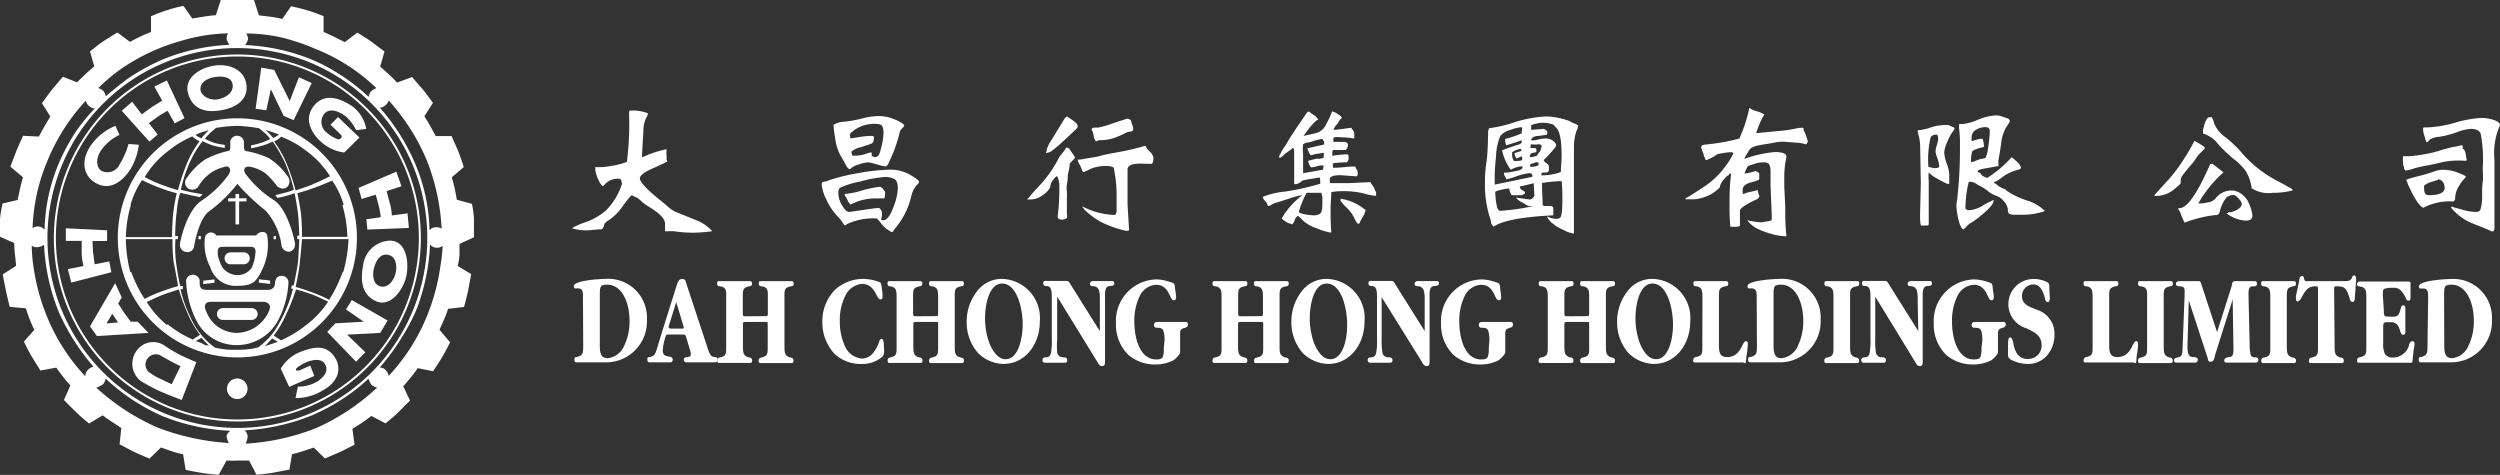 <svg xmlns="http://www.w3.org/2000/svg" viewBox="0 0 198.64 37.73"><rect x="0" y="0" width="198.64" height="37.73" fill="#333333" stroke="none"/><defs><style>.cls-1{fill:#fff;}</style></defs><title>aurigaAsset 1</title><g id="Layer_2" data-name="Layer 2"><g id="Layer_1_copy" data-name="Layer 1 copy"><path class="cls-1" d="M36.51,20.26c0-.19,0-.37,0-.51l0-.37,1.15-.53s0-.75,0-1.34-.16-1.31-.16-1.31l-1.2-.33s-.08-.48-.17-.89-.23-.89-.23-.89l.95-.82s-.23-.75-.44-1.25-.53-1.21-.53-1.21l-1.26,0-.43-.79c-.17-.31-.47-.78-.47-.78l.68-1.07-.34-.46c-.16-.22-.35-.47-.45-.59l-.87-1-1.19.44s-.33-.36-.65-.65l-.69-.62.34-1.2-.42-.31L29.5,3.3c-.31-.22-1.11-.71-1.11-.71l-1,.76-.82-.42c-.31-.15-.86-.39-.86-.39V1.28l-.39-.15C25,1,24.71.91,24.42.82,23.86.65,23.13.5,23.13.5l-.7,1s-.56-.12-.93-.17l-.93-.11L20.18,0s-.84,0-1.32,0-1.32,0-1.32,0l-.39,1.21a9,9,0,0,0-.95.11l-.92.15-.7-1a9.56,9.56,0,0,0-1.27.33A12.55,12.55,0,0,0,12,1.29l0,1.25s-.44.17-.86.37-.81.42-.81.42l-1-.75s-.71.43-1.12.7-1.06.81-1.06.81l.34,1.18s-.42.36-.7.62l-.67.65L5,6.1l-.38.44-.48.57c-.26.33-.81,1.09-.81,1.09L4,9.26s-.28.45-.47.78-.44.81-.44.81l-1.26-.06s-.37.81-.53,1.21L.82,13.24l1,.84s-.14.51-.22.87l-.2.94-1.2.28S0,17.11,0,17.47s0,1.34,0,1.34l1.13.5s0,.4.06.92.09.89.09.89L.22,21.8s.12.68.25,1.29.3,1.29.3,1.29l1.29.12a8.75,8.75,0,0,0,.3.87,9.14,9.14,0,0,0,.37.84l-.83.93s.37.78.61,1.17l.7,1.13,1.26-.23s.3.42.54.73.58.69.58.69l-.51,1.15s.54.56,1,1,1,.87,1,.87L8.16,33s.34.26.72.51l.76.5L9.5,35.3s.78.42,1.17.61,1.21.53,1.21.53l.91-.89.84.3a8.36,8.36,0,0,0,.92.25l.2,1.23s.67.15,1.31.25,1.32.14,1.32.14L18,36.59a7.33,7.33,0,0,0,.9,0l.89,0,.59,1.13s.87-.08,1.32-.16l1.3-.25.2-1.22s.3-.06.89-.25.84-.28.84-.28l.89.87L27,35.92c.42-.19,1.17-.59,1.17-.59L28,34.07s.47-.28.78-.49.73-.53.73-.53l1.12.59s.74-.59,1-.86.95-.95.95-.95l-.54-1.13.61-.72c.28-.34.54-.73.54-.73l1.22.25s.45-.67.72-1.12.63-1.18.63-1.18l-.84-1,.37-.83a8,8,0,0,0,.31-.83l1.27-.15s.22-.78.32-1.29.25-1.32.25-1.32l-1.07-.65S36.47,20.74,36.51,20.26ZM30.62,8.37c.26-.22.26-.39.26-.39a14.8,14.8,0,0,1,1.18,1.46,16.38,16.38,0,0,1,1.86,3.32,17.09,17.09,0,0,1,1.17,5.41.75.75,0,0,0-.48-.11.65.65,0,0,0-.48.23,14.32,14.32,0,0,0-1.06-5.09,16.17,16.17,0,0,0-1.81-3.28,13.91,13.91,0,0,0-1.09-1.37S30.36,8.59,30.62,8.37ZM19.57,2.66A13,13,0,0,1,22.46,3,17.11,17.11,0,0,1,25,3.86,15,15,0,0,1,29.91,7a1.25,1.25,0,0,0-.42.25.93.93,0,0,0-.2.45A14.84,14.84,0,0,0,26.81,5.8a13.89,13.89,0,0,0-2-1.05,15.87,15.87,0,0,0-5.33-1.17,1.35,1.35,0,0,0,.23-.48A1.07,1.07,0,0,0,19.57,2.66ZM10,5.22a15.8,15.8,0,0,1,2.65-1.38,17.31,17.31,0,0,1,1.9-.64,13.8,13.8,0,0,1,3.57-.55.81.81,0,0,0-.11.43,1,1,0,0,0,.23.48,15.86,15.86,0,0,0-5.33,1.17,17.92,17.92,0,0,0-2.46,1.32c-.6.37-2.05,1.6-2.05,1.6a.94.94,0,0,0-.2-.44A1.28,1.28,0,0,0,7.82,7,12.92,12.92,0,0,1,10,5.22ZM3.79,12.73A15.74,15.74,0,0,1,6.82,8a.7.7,0,0,0,.28.44c.26.22.44.17.44.17A14.28,14.28,0,0,0,6,10.5a15.53,15.53,0,0,0-1.41,2.68,14.39,14.39,0,0,0-1.05,5.09A.65.65,0,0,0,3.09,18a.76.76,0,0,0-.5.12A14.85,14.85,0,0,1,3.79,12.73ZM7,29.37a.85.85,0,0,0-.23.52,15.45,15.45,0,0,1-3-4.65,16.34,16.34,0,0,1-1.06-3.72,13.53,13.53,0,0,1-.19-2,.68.68,0,0,0,.47.12,1.13,1.13,0,0,0,.51-.19,16.08,16.08,0,0,0,1.18,5.36,17,17,0,0,0,2.75,4.32A1,1,0,0,0,7,29.37Zm11,5.24a1.33,1.33,0,0,0,.19.59A19.1,19.1,0,0,1,12.59,34a17.58,17.58,0,0,1-4.94-3.2,1.93,1.93,0,0,0,.54-.27.89.89,0,0,0,.2-.45,16.11,16.11,0,0,0,4.56,3,16.47,16.47,0,0,0,5.35,1.15A.84.84,0,0,0,18,34.62ZM3.77,18.9A15.09,15.09,0,1,1,18.87,34,15.1,15.1,0,0,1,3.77,18.9ZM25.15,34a18,18,0,0,1-5.64,1.25,1.45,1.45,0,0,0,.17-.59.86.86,0,0,0-.23-.47A16.48,16.48,0,0,0,24.79,33a15.69,15.69,0,0,0,4.49-2.91,1.37,1.37,0,0,0,.26.51,1,1,0,0,0,.43.19A17.52,17.52,0,0,1,25.15,34ZM35,21.09a16.33,16.33,0,0,1-1.12,4.13,15.5,15.5,0,0,1-3,4.65.86.86,0,0,0-.22-.45.66.66,0,0,0-.49-.22A17,17,0,0,0,32,26.69a15.51,15.51,0,0,0,1-1.88c.14-.32.27-.65.37-1a16.34,16.34,0,0,0,.8-4.38.72.72,0,0,0,1,.1A12.09,12.09,0,0,1,35,21.09Z"/><path class="cls-1" d="M33.44,18.9A14.58,14.58,0,1,0,31.6,26,14.58,14.58,0,0,0,33.44,18.9ZM18.87,33.33A14.42,14.42,0,1,1,33.28,18.9,14.42,14.42,0,0,1,18.87,33.33Z"/><path class="cls-1" d="M31,19.12a2.22,2.22,0,0,0-2.15,2c-.2,1-.19,2.24,1,2.8s2.22-.94,2.44-2S32.3,19.14,31,19.12Zm.44,2.53c-.09.52-.55,1.29-1.23,1.1s-.58-1.13-.5-1.43.35-1.18,1.07-1.08S31.54,21.13,31.45,21.65Z"/><polygon class="cls-1" points="27.49 24.59 28.9 25.56 26.64 25.69 26 26.37 28.29 28.74 29.03 27.99 27.58 26.59 30.21 26.45 30.8 25.47 27.95 23.84 27.49 24.59"/><path class="cls-1" d="M24,27.91a3.16,3.16,0,0,0-1.69,1.38l.67,1.45,2-.87-.33-.82-.88.39c-.09,0-.2,0-.24,0a.21.21,0,0,1,.11-.25,3.7,3.7,0,0,1,.8-.45c.39-.14,1.1-.3,1.38.19s.05.9-.55,1.35a3,3,0,0,1-1.6.44l-.19.91A4.05,4.05,0,0,0,25.68,31c1.26-.69,1.49-1.81.89-2.66S25.18,27.47,24,27.91Z"/><circle class="cls-1" cx="18.85" cy="30.89" r="0.82"/><path class="cls-1" d="M13.06,27.45a1.6,1.6,0,0,0-2.14.33,1.75,1.75,0,0,0,.23,2.47,13.8,13.8,0,0,0,1.29.71c.66.33,2,.82,2,.82l1.16-3s-.66-.28-1.21-.54A11.17,11.17,0,0,1,13.06,27.45Zm.58,3.08L12.53,30a4.65,4.65,0,0,1-.58-.35.79.79,0,0,1-.25-1.13.81.81,0,0,1,1.15-.22l.49.28c.36.2,1,.52,1,.52Z"/><path class="cls-1" d="M10.94,25.56l-.55,0s-.39-.5-.55-.75-.45-.69-.45-.69l.28-.49-.52-1.13-2,3.43.55.77,4.1-.25Zm-2.48.14.46-.77.46.69Z"/><path class="cls-1" d="M8.68,20.77,7.52,21s-.06-.45-.11-.85-.06-1-.06-1l1.16,0v-.85l-3.28-.16,0,1,1.26,0s0,.6,0,1,.14,1,.14,1l-1.24.24.27,1.07,3.19-.82Z"/><path class="cls-1" d="M7.68,14.58c1.1.58,2.06-.19,2.65-1.08a4.87,4.87,0,0,0,.7-2l-.82-.06a6.15,6.15,0,0,1-.69,1.59,1.06,1.06,0,0,1-1.44.55c-.36-.17-.58-.91,0-1.7a3.65,3.65,0,0,1,1.41-1.16L9.17,10a4.46,4.46,0,0,0-2,1.62C6.42,12.78,6.58,14,7.68,14.58Z"/><path class="cls-1" d="M12.53,10.69l-.7-.9s.39-.3.74-.54.75-.45.75-.45l.56,1,.78-.41-1.4-3-1,.49L12.89,8s-.53.31-.8.49-.82.6-.82.6l-.77-1-.83.71,2.2,2.45Z"/><path class="cls-1" d="M17.43,8.78c1.38-.19,2.31-.89,2.15-2.07S18.18,5,16.93,5.23s-2.28,1.07-2,2.14S16,9,17.43,8.78ZM17,6.13c.71-.13,1.44,0,1.49.63s-.55,1-1.16,1.13S16,7.65,15.93,7.15,16.33,6.26,17,6.13Z"/><polygon class="cls-1" points="21.52 7.09 22.54 9.21 23.33 9.55 24.77 6.6 23.75 6.14 23.02 8.03 21.79 5.56 20.76 5.37 20.31 8.64 21.16 8.77 21.52 7.09"/><path class="cls-1" d="M18.87,9.4a9.5,9.5,0,1,0,9.49,9.5A9.49,9.49,0,0,0,18.87,9.4Zm2.45,1,.39.12.3.11.16.06-.09.06-.13.09-.13.07-.11.06-.08-.1-.2-.22-.19-.19-.12-.12Zm-5.62.23.3-.11.39-.12.2-.06-.12.12-.19.2-.2.22L16,11l-.11-.06-.13-.07-.13-.08-.09-.06ZM13.36,12a7.94,7.94,0,0,1,1.92-1.16,3.2,3.2,0,0,0,.27.22l.3.17a8.36,8.36,0,0,0-1,1.76,17.69,17.69,0,0,0-.71,2.12s-.55-.15-1.32-.44a9.59,9.59,0,0,1-1.32-.6A7.24,7.24,0,0,1,13.36,12Zm-3,4.31a6.84,6.84,0,0,1,.93-2,13.56,13.56,0,0,0,1.37.6,10.62,10.62,0,0,0,1.38.44s-.21.93-.28,1.62-.1,1.87-.1,1.87H10A9.76,9.76,0,0,1,10.41,16.26Zm0,5.33A10.84,10.84,0,0,1,10,19H13.7s0,1.4.13,2,.32,1.73.32,1.73-.47.12-1.29.42a10.84,10.84,0,0,0-1.37.6A10.46,10.46,0,0,1,10.42,21.59Zm2.9,4.18A7.45,7.45,0,0,1,11.66,24s.79-.39,1.29-.58S14.21,23,14.21,23A16.42,16.42,0,0,0,15,25.11a7.85,7.85,0,0,0,.89,1.49l-.24.16c-.11.06-.33.22-.33.22A8.67,8.67,0,0,1,13.33,25.77Zm3.06,1.61L16,27.26l-.3-.11-.15-.05.09-.05.14-.08.13-.07.1-.06.07.08.2.22.2.2.12.11Zm4.2.17a6.21,6.21,0,0,1-1.74.19,6.11,6.11,0,0,1-1.7-.17,5.76,5.76,0,0,1-1.92-2.36,10,10,0,0,1-.82-2.28l.19,0,0-.25-.21,0s-.19-.81-.33-1.88A9.89,9.89,0,0,1,13.94,19h.2v-.25l-.22,0a15.61,15.61,0,0,1,.13-2,6.46,6.46,0,0,1,.27-1.43l.74.17.82.17.22-.22-.93-.17-.8-.19a10.93,10.93,0,0,1,.72-2.2,8.31,8.31,0,0,1,1-1.66,6.89,6.89,0,0,0,.83.34,6.62,6.62,0,0,0,.94.19v-.24a5,5,0,0,1-.83-.16,5.16,5.16,0,0,1-.75-.32,4.52,4.52,0,0,1,.39-.44c.17-.16.5-.43.5-.43A12.52,12.52,0,0,1,18.85,10a12.56,12.56,0,0,1,1.73.19s.34.27.53.44a3.24,3.24,0,0,1,.36.41,4.18,4.18,0,0,1-.7.3,6.6,6.6,0,0,1-.82.21v.23a8.19,8.19,0,0,0,.87-.2,5.7,5.7,0,0,0,.85-.33,10.88,10.88,0,0,1,1.07,1.9,14.29,14.29,0,0,1,.61,1.93,4,4,0,0,1-.66.22c-.5.14-.82.2-.82.2l.17.22a6.49,6.49,0,0,0,.72-.16,5,5,0,0,0,.65-.21s.22,1.11.28,1.74.09,1.63.09,1.63l-.16,0V19h.16s-.06,1.43-.11,1.88-.33,1.79-.33,1.79l-.14,0-.08.27.16,0a10.74,10.74,0,0,1-1.15,2.83A5.51,5.51,0,0,1,20.6,27.54Zm1.4-.39-.3.11-.39.12-.2.06.12-.11.2-.2.2-.22.07-.08.1.06.13.07.13.08.09.05Zm2.4-1.38a8.67,8.67,0,0,1-2,1.21s-.22-.16-.33-.22l-.24-.16a7.88,7.88,0,0,0,.9-1.49A16.05,16.05,0,0,0,23.52,23s.75.2,1.26.39,1.29.58,1.29.58A7.42,7.42,0,0,1,24.4,25.77Zm2.89-4.18a10.46,10.46,0,0,1-1.06,2.17,11.19,11.19,0,0,0-1.37-.6c-.82-.3-1.29-.42-1.29-.42s.24-1.13.31-1.73S24,19,24,19h3.69A11,11,0,0,1,27.28,21.59Zm0-5.33a9.76,9.76,0,0,1,.39,2.5H24s0-1.18-.09-1.87-.28-1.6-.28-1.6.64-.17,1.38-.44,1.38-.56,1.38-.56A6.39,6.39,0,0,1,27.3,16.26Zm-2.4-1.65c-.48.18-1.32.46-1.32.46a18.37,18.37,0,0,0-.71-2.12,8.35,8.35,0,0,0-1-1.76l.3-.17a3,3,0,0,0,.26-.22A7.94,7.94,0,0,1,24.35,12,7.27,7.27,0,0,1,26.22,14S25.4,14.43,24.9,14.61Z"/><path class="cls-1" d="M22.92,22.46a.52.52,0,0,0-.56-.54c-.5,0-.51.53-.51.58a.52.52,0,0,1-.51.53H16.41c-.46,0-.57-.21-.54-.65a.54.54,0,0,0-.55-.55.52.52,0,0,0-.53.56,7.71,7.71,0,0,0,.86,3.17,3.57,3.57,0,0,0,3.22,1.86A3.72,3.72,0,0,0,22,25.63,7.2,7.2,0,0,0,22.92,22.46ZM21.4,24.64a2.85,2.85,0,0,1-2.54,1.81,2.61,2.61,0,0,1-2.45-1.65c-.2-.41-.23-.82.39-.82h4.13C21.35,24,21.55,24.28,21.4,24.64Z"/><path class="cls-1" d="M20,24.48H17.71a.47.47,0,0,0,0,.94H20a.47.47,0,1,0,0-.94Z"/><rect class="cls-1" x="15.77" y="18.76" width="0.19" height="0.25"/><polygon class="cls-1" points="21.46 22.29 20.57 22.19 20.57 22.46 21.46 22.56 21.46 22.29"/><polygon class="cls-1" points="18.71 15.41 18.71 15.75 18.13 15.76 18.13 16 18.71 16 18.71 17.83 19 17.83 19 16.01 19.58 16 19.58 15.75 19 15.76 19 15.41 18.71 15.41"/><polygon class="cls-1" points="16.15 22.57 17.04 22.47 17.04 22.2 16.15 22.3 16.15 22.57"/><path class="cls-1" d="M18.85,22.71c1.23,0,1.53-.32,2-1.32a4.56,4.56,0,0,0,.38-2.68c-.09-.43-.72-.31-.87,0H17.19a.49.49,0,0,0-.91.2,4,4,0,0,0,.43,2.32A2.09,2.09,0,0,0,18.85,22.71Zm-1.16-3.1h2.24c.38,0,.4.3.36.56a3.55,3.55,0,0,1-.3,1.12,1.37,1.37,0,0,1-1.13.57,1.56,1.56,0,0,1-1.18-.6,3.25,3.25,0,0,1-.37-1C17.28,19.9,17.26,19.61,17.69,19.61Z"/><path class="cls-1" d="M18.32,21h1.05a.47.47,0,0,0,0-.95H18.32a.47.47,0,0,0,0,.95Z"/><rect class="cls-1" x="21.74" y="18.76" width="0.19" height="0.25"/><path class="cls-1" d="M15.42,19.58c.06-.38.43-2.26,1.21-2.8a11.46,11.46,0,0,0,2.23-2.17,17.66,17.66,0,0,0,2.26,2.14,5.25,5.25,0,0,1,1.26,2.83A.62.62,0,0,0,23,20a.57.57,0,0,0,.44-.61c0-.24-.57-2.74-1.65-3.47a8.39,8.39,0,0,1-2.2-2c-.13-.15-.25-.34-.15-.53s.36-.16.52-.12a3,3,0,0,1,1.18.54,6.6,6.6,0,0,1,.89,1c.28.19.57.28.83,0a.63.63,0,0,0,0-.79,5.24,5.24,0,0,0-1.49-1.45A6.88,6.88,0,0,0,19.51,12c-.13-.1-.13-.17-.13-.77a.55.55,0,0,0-1.08,0c0,.6,0,.67-.09.75a7.07,7.07,0,0,0-1.91.69,5.49,5.49,0,0,0-1.43,1.43.58.58,0,0,0,.06.86.6.6,0,0,0,.79-.08,3.7,3.7,0,0,1,.84-1,3,3,0,0,1,1.14-.58c.26-.09.43-.12.54.07s0,.38-.11.56A8.34,8.34,0,0,1,15.93,16c-1.09.82-1.58,3-1.63,3.37a.58.58,0,0,0,.47.65A.53.53,0,0,0,15.42,19.58Z"/><path class="cls-1" d="M25.35,11.12a3.45,3.45,0,0,0,2,1l.29-.28.92-.91L26.86,9.3l-.6.61.83.8a.18.18,0,0,1,0,.27.27.27,0,0,1-.28.08,3.19,3.19,0,0,1-.88-.55,1.05,1.05,0,0,1-.17-1.46c.5-.58,1.32-.1,1.74.22a3.58,3.58,0,0,1,.8,1.08l.8-.11A2.87,2.87,0,0,0,28,8.45c-1-.67-2.18-1.05-3-.11S24.58,10.34,25.35,11.12Z"/><path class="cls-1" d="M28.73,15.81l1.12-.34s.09.28.24.88a5.54,5.54,0,0,1,.16.91l-1.14.16.08.82,3.3-.13-.11-1.16-1.25.17s0-.44-.16-1-.25-.94-.25-.94l1.18-.38-.41-1.16-3,1.29Z"/><path class="cls-1" d="M51.47,9c0,.06,0,.19-.13.37a2.46,2.46,0,0,0-.22,1.06L51,12.48a1.75,1.75,0,0,0,.48-.18,8.28,8.28,0,0,1,1.48-.44V12a1.32,1.32,0,0,0,0,.34,2.15,2.15,0,0,1,0,.36.18.18,0,0,1,.06.13c-.14.09-.53.27-1.18.56s-1,.55-1,.79.51.84,1.52,1.65c.38.3.64.53.79.66a2.23,2.23,0,0,0,.62.38l1.51.61a3.29,3.29,0,0,1,1.31.89,11.19,11.19,0,0,1-1.55.12,10.6,10.6,0,0,1-1.52-.12s-.05,0-.14,0a.07.07,0,0,1-.05,0h-.16a1.41,1.41,0,0,1-.33,0s0-.1,0-.16l0-.44c0-.4-.47-.87-1.4-1.41,0,0,0,0-.07-.06a2,2,0,0,1-.42-.32,1.7,1.7,0,0,0-.43-.32.34.34,0,0,1-.17-.07.32.32,0,0,0-.15-.07c-.06,0-.3.28-.7.83a4.12,4.12,0,0,1-1.05,1.09c-.3.18-.45.33-.45.45a.65.65,0,0,1-.18.33c-.46,0-.85.08-1.18.08a3.58,3.58,0,0,1-1.2-.17,6.34,6.34,0,0,1,1.15-.5,5,5,0,0,0,1.57-.92,5.42,5.42,0,0,0,1.27-2.12,1.64,1.64,0,0,1-.06-.22.2.2,0,0,0-.21-.17,1.4,1.4,0,0,0-1.22.59c-.12,0-.25-.18-.41-.54a2.39,2.39,0,0,1-.23-.79.82.82,0,0,1,0-.18l.48,0a7.4,7.4,0,0,0,.87-.11,5.43,5.43,0,0,0,1.16-.31,24,24,0,0,0,.18-3.69.06.06,0,0,1,0-.05.91.91,0,0,1,0-.17.31.31,0,0,0,0-.15A3.13,3.13,0,0,1,51.47,9Z"/><path class="cls-1" d="M65.59,14.42a.57.57,0,0,0,.23-.08,14.6,14.6,0,0,1,2.36-.58,15.23,15.23,0,0,1,2.57-.28,3.07,3.07,0,0,1,1.56.41c.47.27.71.45.71.55s-.07.16-.21.3a2.08,2.08,0,0,0-.41.88A6.1,6.1,0,0,1,71,18.29c0,.1-.06.14-.18.14l-.09-.05-.09-.07a1.73,1.73,0,0,1-.58-.5,5.82,5.82,0,0,0-.38-.45,4.87,4.87,0,0,0-2.35.43c-.11.09-.19.12-.25.1a4.09,4.09,0,0,0-.62-.8,4.91,4.91,0,0,1-.84-1.32,3.25,3.25,0,0,1-.33-1.09c0-.13,0-.21.13-.23Zm6.26-4.48h0a.48.48,0,0,1-.16.25.87.87,0,0,0-.18.23,11.18,11.18,0,0,1-.89,2.49.5.5,0,0,1-.25.32,5.49,5.49,0,0,1-.74-.18A3.65,3.65,0,0,0,69,12.9a2.47,2.47,0,0,0-.77.17,1.66,1.66,0,0,0-.57.27c-.06.07-.11.1-.16.1s-.19-.12-.3-.34-.26-.49-.44-.78a4.08,4.08,0,0,1-.41-1.41,7.58,7.58,0,0,1-.12-1,1.83,1.83,0,0,1,.86-.24,9.69,9.69,0,0,0,1.39-.25,5.61,5.61,0,0,1,1.3-.2,3.22,3.22,0,0,1,1.26.25,2.7,2.7,0,0,1,.74.4ZM70,17.44a.25.25,0,0,0,.17.06c.29,0,.56-.34.8-1A4.85,4.85,0,0,0,71.34,15c0-.43-.1-.7-.31-.79a1.6,1.6,0,0,0-.7-.15,10.19,10.19,0,0,0-2,.37,6.5,6.5,0,0,0-1.6.5.56.56,0,0,0-.12.39,1.92,1.92,0,0,0,.3,1c.2.35.39.52.57.52l1.12-.16c.72-.11,1.12-.16,1.2-.16s.28.15.28.45A1.35,1.35,0,0,1,70,17.44Zm.32-2.22a1.31,1.31,0,0,1-.06.55,2.74,2.74,0,0,0-.49,0,4.33,4.33,0,0,0-1.64.24l-.56.24a1.43,1.43,0,0,1-.24-.37,2,2,0,0,0-.21-.35v-.12a6,6,0,0,0,1.35-.27,10,10,0,0,1,1.35-.29C70,14.81,70.13,14.95,70.31,15.22Zm-.84-2.73a.52.52,0,0,0,.27-.09c.09-.06.19-.31.29-.76a5,5,0,0,0,.16-1.1,1.12,1.12,0,0,0-.1-.52c-.07-.12-.26-.18-.56-.18a2.82,2.82,0,0,0-1.7.52.41.41,0,0,1-.16.13.3.3,0,0,0-.14.29.51.51,0,0,0,.05.22l.64-.1a5.85,5.85,0,0,1,.9-.1c.21,0,.31,0,.31.1,0,.28-.06.45-.2.51s-.41.15-.85.29a1.62,1.62,0,0,0-.75.36,2.55,2.55,0,0,0,.09.31l.28,0a2.63,2.63,0,0,0,.74-.13l.4-.13c.08,0,.12,0,.12.14a.53.53,0,0,0,0,.16A.4.4,0,0,1,69.47,12.49Z"/><path class="cls-1" d="M81.69,15.78a8.65,8.65,0,0,1,.76-.88,9.69,9.69,0,0,0,1.73-2.45l.25-.31a2.53,2.53,0,0,0,.23-.31q0-.1.1-.1a.28.28,0,0,1,.23.13l.27.4a1.67,1.67,0,0,1,.17.28A4.83,4.83,0,0,0,85,13a3.38,3.38,0,0,1-.08.56l-.08.35,0,.21a3.47,3.47,0,0,1-.07.53,1.9,1.9,0,0,0,0,.56,4.17,4.17,0,0,1,0,.52l0,.83,0,.46a.81.81,0,0,1,0,.31.79.79,0,0,1-.4.12.38.38,0,0,1-.34-.17,18.39,18.39,0,0,0,.14-2.61A1.8,1.8,0,0,0,84,14c-.06,0-.17.09-.33.3a1.07,1.07,0,0,0-.23.6,1.75,1.75,0,0,1-.58.6,1.65,1.65,0,0,1-1,.35h-.23v-.08Zm3.08-6.53c.57.35.86.6.86.76s-.08.2-.24.36l-.8.75c-.36.33-.66.59-.89.77a1,1,0,0,1-.61.27.44.44,0,0,0,.07-.23,2.51,2.51,0,0,1,.39-.81l1-1.64C84.65,9.34,84.72,9.26,84.78,9.25ZM91,11.58a1.83,1.83,0,0,0,.37.48.79.79,0,0,1,.28.49.85.85,0,0,1-.06.34c0,.09-.08.13-.1.13L90.59,13c-.65,0-1,.16-1,.47l0,.15,0,2.09v.52l.12,2c0,.07,0,.11-.16.11l-.08,0a8.38,8.38,0,0,1-2-.71,5.89,5.89,0,0,1-1.33-1,.37.37,0,0,0-.09-.12A.2.2,0,0,1,86,16.4a5.83,5.83,0,0,0,2.26.66.84.84,0,0,0,.36,0s.08-.11.1-.26a2.22,2.22,0,0,0,0-.27l0-1.13a9.86,9.86,0,0,0-.24-2.1,1.44,1.44,0,0,0-.69-.11,3,3,0,0,0-1.16.24l-.5.24c-.08,0-.14-.06-.17-.18a1.77,1.77,0,0,0-.18-.41,1.48,1.48,0,0,1-.16-.39,3,3,0,0,0,.59-.08l.62-.1a4.78,4.78,0,0,0,.61-.13c.25-.07.68-.16,1.29-.27A18.49,18.49,0,0,0,91,11.58Zm-4.12-1.44a.12.12,0,0,0,.09,0l.12,0,.14,0a7.25,7.25,0,0,0,1.22-.35c.69-.23,1.06-.35,1.11-.35a.31.31,0,0,1,.34.26c0,.09.06.18.09.28a.67.67,0,0,1,.06.24c0,.14-.08.22-.25.24a.81.81,0,0,0-.32.08A6.56,6.56,0,0,1,88.4,11a3.51,3.51,0,0,1-1.08.14l-.24.09a.81.81,0,0,1-.18-.43,1.55,1.55,0,0,0-.11-.4.32.32,0,0,1-.05-.14A.15.15,0,0,1,86.87,10.15Z"/><path class="cls-1" d="M106,10.91h0a.22.22,0,0,0-.06.18,1.14,1.14,0,0,1,0,.18h.35a1.2,1.2,0,0,0,.28,0l.19,0c.22,0,.34.09.34.26a.58.58,0,0,1-.17.39l-1,0a.23.23,0,0,0-.07.15l0,.15,0,.16a9.75,9.75,0,0,1,1.2-.12.18.18,0,0,1,.09.16v.18a.31.31,0,0,0,0,.09l-.12.21a6.85,6.85,0,0,0-1.12.08.16.16,0,0,0,0,.12c0,.08,0,.16,0,.23.17,0,.46,0,.87-.05a8.37,8.37,0,0,1,.91-.05.64.64,0,0,0,.1.23.45.45,0,0,1,.09.26c0,.07,0,.11,0,.13a.23.23,0,0,1-.09.16l-1.29-.09c-.5,0-.78.09-.84.26l0,.21c0,.11,0,.16.09.16l.69,0h.74l1.71-.08a3,3,0,0,0,.2.31,1,1,0,0,1,.17.38.18.18,0,0,1,.08.15.74.74,0,0,1,0,.13.49.49,0,0,0,0,.11h-.14a4.6,4.6,0,0,1-.84-.18,6.9,6.9,0,0,0-1.74-.18,4.13,4.13,0,0,0-.84.08c0,.48-.06.91-.06,1.28s0,1.08.06,1.92h-.11a5,5,0,0,1-1-.31,3.18,3.18,0,0,1-1.14-.63,2.43,2.43,0,0,0-.41-.38.64.64,0,0,0-.25.35.69.69,0,0,1-.21.34.27.27,0,0,0-.16-.08h-.05a2,2,0,0,1-.61-.4.31.31,0,0,1,.08-.13.25.25,0,0,0,.08-.15,6.62,6.62,0,0,1,1.49-1.58,5.36,5.36,0,0,0-1,.26l-1,.32a1.78,1.78,0,0,0-.47.19.44.44,0,0,1-.2.09c-.06,0-.1,0-.12-.12a.77.77,0,0,0-.2-.29.48.48,0,0,1-.16-.31,6.31,6.31,0,0,1,1.79-.42,20.63,20.63,0,0,0,2.77-.62c0-.34,0-.5-.1-.5a5.49,5.49,0,0,1-.62.11,7.08,7.08,0,0,0-.71.14.93.93,0,0,1-.48.28h-.08s-.07,0-.08,0a.25.25,0,0,0,0-.1.49.49,0,0,0,0-.12.73.73,0,0,1,0-.14l0-.4v-.58l0-.37,0-.23a2.83,2.83,0,0,1,0-.29c0-.13,0-.23,0-.3a.77.77,0,0,0-.08-.38,1.67,1.67,0,0,1-.37.3,3.11,3.11,0,0,0-.45.36c-.11.12-.21.16-.29.15a.22.22,0,0,1,0-.08.4.4,0,0,1,.08-.21,2.13,2.13,0,0,0,.13-.24,3.45,3.45,0,0,1,.24-.38,4.09,4.09,0,0,0,.26-.42c.13-.23.4-.65.81-1.25s.63-.93.68-1a.22.22,0,0,1,.15-.08.21.21,0,0,1,.12.07,1.56,1.56,0,0,0,.27.19,1.1,1.1,0,0,1,.36.38q-.31.08-1.17,1.29l.45-.1a6.56,6.56,0,0,0,.69-.17,1.26,1.26,0,0,0,.67-.68,6.17,6.17,0,0,0,.46-1,1.24,1.24,0,0,1,.44.2c.22.14.33.23.33.29s0,.05-.08.11a1,1,0,0,0-.18.25,1,1,0,0,1-.22.28l-.09.15a.5.5,0,0,0-.09.18s0,0,.09,0h.15l.52-.07.66-.09a1.27,1.27,0,0,0,.14.21.36.36,0,0,1,.09.29.45.45,0,0,1,0,.2.35.35,0,0,1,0,.16,5.69,5.69,0,0,0-1-.1A2.28,2.28,0,0,0,106,10.91ZM105,15.32h-.15l-.37,0-.35,0h-.18l-.13,0a6.58,6.58,0,0,0-.42.92,3.9,3.9,0,0,0-.19.58c0,.09.17.15.48.21a5.16,5.16,0,0,0,.67.08,1,1,0,0,0,.5-.11c.14-.08.21-.32.21-.74,0-.11,0-.28,0-.51S105,15.44,105,15.32Zm.11-4.29a4.64,4.64,0,0,0-.77.18,1.54,1.54,0,0,1-.41.11.9.9,0,0,0-.39.14,3.31,3.31,0,0,0,0,.81l0,1.49,1.54-.27c.06,0,.08-.13.08-.35l-.15,0a1.66,1.66,0,0,0-.41.08,1.68,1.68,0,0,1-.43.08,1.08,1.08,0,0,1-.23-.52l.64-.17.29,0a1,1,0,0,0,.31-.08l0-.26a.22.22,0,0,0,0-.13l-.45.07a2.2,2.2,0,0,0-.54.13.46.46,0,0,1-.21-.28,1.39,1.39,0,0,0-.12-.27l.92-.21.29-.06c.11,0,.16-.07.15-.19S105.06,11.07,105.06,11Zm3.39,5.61a1.18,1.18,0,0,1-.18.52l-.24.44a.46.46,0,0,1-.12.19c-.12,0-.23-.2-.35-.46a2.85,2.85,0,0,0-.58-.8,4,4,0,0,1-.51-.57c0-.09,0-.15,0-.17A4,4,0,0,1,108.45,16.65Z"/><path class="cls-1" d="M122.52,14.54h0c0,.75.05,1.25.05,1.5v.18c0,.1.06.15.2.15l.21,0,.21,0a.28.28,0,0,1,.22.1,3.73,3.73,0,0,1,0,.64q-3.72.18-4.75.91l-.17-.25a3,3,0,0,0-.17-.67,8.84,8.84,0,0,1-.33-2.72c0-.23,0-.71.11-1.43s.12-1.52.14-2.39a.71.71,0,0,1,.08-.37,10.66,10.66,0,0,0,2-.47,9.77,9.77,0,0,1,2.57-.47,5.92,5.92,0,0,1,1.87.39,1,1,0,0,0,.33.17,1.09,1.09,0,0,1,.31.16,1.5,1.5,0,0,1-.15.46,4.05,4.05,0,0,0-.19,1.23q0,.89,0,4l0,1.72c0,.15,0,.35,0,.61s0,.45,0,.56v0s0,0-.07,0a2.35,2.35,0,0,1-.76-.28,3.41,3.41,0,0,1-.68-.37,1.37,1.37,0,0,0-.25-.19,1.5,1.5,0,0,1-.39-.52,1.93,1.93,0,0,0,.72.2.64.64,0,0,0,.32-.08h0c.13-.1.19-.58.19-1.42,0-.51,0-1-.06-1.5A10.91,10.91,0,0,0,122.52,14.54Zm-.78-.49h0a.54.54,0,0,0,0-.21s-.07-.08-.22-.08a4.09,4.09,0,0,0-1,.24,6.72,6.72,0,0,1-.82.25.8.8,0,0,0-.11-.21.48.48,0,0,1-.09-.23.26.26,0,0,1,0-.09c.39,0,.74-.09,1.06-.15s.45-.18.4-.36a2,2,0,0,0-.92.28,4,4,0,0,1-.69-1.55q.86-.32,1.21-.42c.23-.06.35-.14.35-.24a.68.68,0,0,0,0-.13l-1.23.4a1.09,1.09,0,0,1-.08-.51,8.26,8.26,0,0,0,1.3-.44l.05-.44a.08.08,0,0,0-.08-.05,3.22,3.22,0,0,0-.85.21,1.57,1.57,0,0,0-.81.48,4.53,4.53,0,0,0-.34,1.63,14.74,14.74,0,0,0-.1,2.24Zm.12.51h0c-.57.14-.94.23-1.11.26a.34.34,0,0,0,.19.28l.22.14a.14.14,0,0,1-.07.18l-.12.08a6.68,6.68,0,0,1-.87,0,1.32,1.32,0,0,1-.18-.52,2.38,2.38,0,0,0-.58.09,1.56,1.56,0,0,0-.52.16.51.51,0,0,0,0,.23,4.6,4.6,0,0,0,.09.81c.06.32.16.48.29.48a17.63,17.63,0,0,0,2.61-.37.83.83,0,0,0-.25,0,.54.54,0,0,1-.26-.08,3.47,3.47,0,0,0-.42-.25,1.14,1.14,0,0,1-.42-.35l1.08.15c.14,0,.27-.1.38-.29Zm-1.39-2v0a.84.84,0,0,1-.13-.34.11.11,0,0,1,0-.06l.53-.16a.1.1,0,0,0,0-.07.35.35,0,0,0,0-.1,1.44,1.44,0,0,0-.72.27,1.14,1.14,0,0,0,0,.24.77.77,0,0,0,.16.46l.18,0a2.2,2.2,0,0,0,.45-.07.16.16,0,0,0,0-.11,1.27,1.27,0,0,0,0-.2A3.35,3.35,0,0,0,120.47,12.61Zm2-1a.27.27,0,0,0-.28-.09,1.49,1.49,0,0,1-.43,0c-.1,0-.15,0-.15.11v.18l.32,0c.1,0,.15.09.15.23s-.08.11-.26.15-.26.12-.26.24a.48.48,0,0,0,0,.11,1.51,1.51,0,0,0,.57-.13l.1-.18a.71.71,0,0,0,.24-.53A.63.63,0,0,0,122.52,11.61Zm-.26,1.34H122a.52.52,0,0,1-.23.09c-.12,0-.19.09-.19.16a.27.27,0,0,0,0,.1,1.41,1.41,0,0,0,.67-.12A.38.38,0,0,1,122.26,12.95Zm1.22-3h0a3,3,0,0,0-.84-.15,2.64,2.64,0,0,0-.93.2v.37l1-.08c.2.09.29.18.29.28a.47.47,0,0,1-.05.19l-.65.09c-.39,0-.59.17-.59.35a1.46,1.46,0,0,0,.54-.06,3.13,3.13,0,0,1,.59-.09,1,1,0,0,1,.62.2.49.49,0,0,1,.24.4,9.39,9.39,0,0,1-1,1.12.51.51,0,0,0,.23.25.38.38,0,0,1,.2.33.3.3,0,0,0,0,.18.24.24,0,0,1-.26.23l-.21,0c-.11,0-.15.08-.13.22a4.34,4.34,0,0,0,1.54-.26c0-.42.06-.85.06-1.29,0-1.27-.15-2-.46-2.26Z"/><path class="cls-1" d="M140.19,9.09a6.6,6.6,0,0,0-.65,1.49l1.88-.18a9.61,9.61,0,0,0,1.1-.15,3.05,3.05,0,0,1,.64-.1c.09,0,.14,0,.15.09a.17.17,0,0,0,0,.11,2.31,2.31,0,0,1,.2.46c.06.19.11.32.13.39s-.11.26-.15.27a3.11,3.11,0,0,0-.81-.14l-1-.07c-.09,0-.36,0-.8.09s-.82.13-1.14.2a1.75,1.75,0,0,0-.61.22.92.92,0,0,0-.23.3c-.07.13-.13.23-.18.3a1.31,1.31,0,0,0-.12.25,10.11,10.11,0,0,1,2.41-.54c.7,0,1,.16.92.46a7.43,7.43,0,0,0-.16,1.6v.66l.08,1.6v.38a18.94,18.94,0,0,0,.09,2,4.92,4.92,0,0,1-1.38-.25,5.4,5.4,0,0,1-1.1-.45,2.47,2.47,0,0,1-.63-.58v0a7.37,7.37,0,0,0,1.11.17l.4-.07a2.07,2.07,0,0,0,.42-.09,5,5,0,0,0,0-.76l-.08-2q0-.65,0-1.16c0-.34-.09-.54-.17-.6a.65.65,0,0,0-.39-.09,3.38,3.38,0,0,0-.5.05l-.62.2c-.12,0-.26.25-.39.64h0a3.51,3.51,0,0,0,.88-.21c.19.11.29.17.29.19l0,.49a2.19,2.19,0,0,1-.6.22,1.28,1.28,0,0,0-.59.28.54.54,0,0,0-.13.36c0,.16,0,.26.06.3a2.88,2.88,0,0,1,.62-.19,5.32,5.32,0,0,0,.52-.13,1.49,1.49,0,0,0,.14.48.4.4,0,0,1-.24.27,7,7,0,0,0-1,.54c-.2.14-.3.25-.31.33s0,.18,0,.3v.93a.94.94,0,0,1-.29.07l-.29,0-.18,0a15.58,15.58,0,0,1-.07-1.6c0-.78,0-1.65.13-2.62,0,0,0,0-.07,0s-.06,0-.11.08-.09.08-.12.08c-.39.38-.59.68-.59.91,0,0-.12.14-.36.33a2.83,2.83,0,0,1-.87.46,2.9,2.9,0,0,1-.93.18l-.26,0a.44.44,0,0,0-.21,0c-.06,0-.1,0-.12-.07.15-.07.62-.36,1.4-.88a6.27,6.27,0,0,0,1.79-1.69,5.39,5.39,0,0,0,.62-1s0-.06-.11-.11a5.68,5.68,0,0,0-1.17.17,3.71,3.71,0,0,1-.85.46s-.09,0-.12-.14a.34.34,0,0,0-.08-.16,1.19,1.19,0,0,0-.11-.38,1.16,1.16,0,0,1-.11-.35c0-.11.1-.18.29-.2a16.15,16.15,0,0,0,2.74-.48A11.81,11.81,0,0,0,139,8.57a1.85,1.85,0,0,0,.61.28A2.47,2.47,0,0,1,140.19,9.09Zm0,.1a.06.06,0,0,0,0,0s0,0,0,0S140.22,9.17,140.19,9.19Z"/><path class="cls-1" d="M155.23,10.12c.05,0,.07.08.07.11a.86.86,0,0,1-.16.25,3.74,3.74,0,0,0-.41.78,2.57,2.57,0,0,0-.25.85,3.12,3.12,0,0,0,.2.89,2.87,2.87,0,0,1,.2.89v.72h-.16c-.21-.1-.48-.23-.8-.42a2.37,2.37,0,0,1-.67-.49,3.09,3.09,0,0,0,0,.67l0,3s0,.09,0,.17a1.12,1.12,0,0,1,0,.17c0,.14,0,.21-.11.21a.24.24,0,0,0-.14,0,.13.13,0,0,0-.1,0l-.12,0-.11,0c-.08,0-.11-.28-.11-.84l.06-2.53-.05-2.81a4,4,0,0,0-.1-.9,3.75,3.75,0,0,1-.1-.43s0-.07.12-.07a3.84,3.84,0,0,0,.88-.2,3.76,3.76,0,0,1,1-.2,2.64,2.64,0,0,1,.45,0Zm-1.16,3.16a.79.79,0,0,0,0-.17,2.31,2.31,0,0,0-.14-.56,2.35,2.35,0,0,1-.14-.49,2,2,0,0,1,.11-.54A2.09,2.09,0,0,0,154,11a.63.63,0,0,0-.08-.3l-.17,0a.45.45,0,0,0-.36.24,8.08,8.08,0,0,0-.17,2.31,2.06,2.06,0,0,0,.54.11A.55.55,0,0,0,154.07,13.28Zm8.4,3.49a5.2,5.2,0,0,1-1.61.29l-.32,0-.46,0a.86.86,0,0,1-.44-.08.37.37,0,0,1-.1-.3,1.07,1.07,0,0,0-.29-.65,1.31,1.31,0,0,0-.61-.46,2.36,2.36,0,0,1-.68-.38,2.88,2.88,0,0,0-.5-.34,2.63,2.63,0,0,1-.41-.23.89.89,0,0,0-.44-.17.37.37,0,0,0-.18,0,8.17,8.17,0,0,0-.25,1.72,2,2,0,0,0,0,.44.57.57,0,0,0,.32.09,2.47,2.47,0,0,0,1.07-.38,7.58,7.58,0,0,1,.83-.43.13.13,0,0,1,0,.08c0,.19-.23.49-.7.9a7.87,7.87,0,0,1-1,.78,1.53,1.53,0,0,0-.47.37c-.11.13-.19.2-.25.2s-.25-.24-.36-.74a5.57,5.57,0,0,1-.17-1.1c0-.06,0-.23.06-.53a35.49,35.49,0,0,0,.22-4.29,9.2,9.2,0,0,0-.06-1.29,1.28,1.28,0,0,1,0-.42H156a4.34,4.34,0,0,0,1.17-.34,4.35,4.35,0,0,1,1.4-.34,1.34,1.34,0,0,1,.49.08l.4.14a.29.29,0,0,1,.24.24,2.61,2.61,0,0,1-.3.48,3.45,3.45,0,0,0-.41,1.39c-.1.68-.17,1.08-.2,1.22a1.52,1.52,0,0,0,0,.32.78.78,0,0,1,0,.15l-.87.16c-.52.08-.78.16-.78.24s0,.07.13.13.14.11.14.14a.89.89,0,0,0,.5.27,9.43,9.43,0,0,0,1.93-1.64c.48.38.73.65.73.82s-.19.14-.55.28a3.38,3.38,0,0,0-.93.49,2.86,2.86,0,0,1-.53.35c-.11,0-.14.08-.12.12a.45.45,0,0,1,.25.15,1.29,1.29,0,0,0,.44.25s.05.06.15.08.13.05.11.09a6.27,6.27,0,0,0,1.67.81A3.35,3.35,0,0,1,162.48,16.77Zm-5.87-3.89a1.13,1.13,0,0,0,.42-.12,1.65,1.65,0,0,1,.47-.14.69.69,0,0,0,.28-.09,2.55,2.55,0,0,0,.2-.83,8.24,8.24,0,0,0,.13-1.28c0-.21-.12-.32-.35-.32a1.43,1.43,0,0,0-.74.21.66.66,0,0,0-.35.6,1.15,1.15,0,0,0,0,.3l.64-.18.23,0a1.73,1.73,0,0,1,.1.49.42.42,0,0,1,0,.16c-.58.13-.89.26-.94.38A3.43,3.43,0,0,0,156.61,12.88Z"/><path class="cls-1" d="M175.17,11.69a.06.06,0,0,1,0,.07s0,0,0,.06l-.31.31a2,2,0,0,0-.36.43,4.31,4.31,0,0,1-.44.58c-.21.24-.39.47-.55.67a1.13,1.13,0,0,0-.24.43c0,.07,0,.16,0,.24a.23.23,0,0,1-.09.19l-.31.27a2.33,2.33,0,0,1-1.53.63l-.15,0v-.08l1.21-1.33a12.81,12.81,0,0,0,1.18-1.61,15,15,0,0,0,.78-1.36A6.77,6.77,0,0,1,175.17,11.69Zm1.5,2a9.85,9.85,0,0,0-2,2.47h.11l.24,0,.48-.09a1,1,0,0,0,.54-.3,1.57,1.57,0,0,1,1.13-.63l.31,0a1.68,1.68,0,0,1,1.2,1,3.15,3.15,0,0,1,.29,1c0,.26-.17.39-.52.39a2.76,2.76,0,0,1-1.55-.59s0,0,.08,0,.05,0,.05-.07a1.43,1.43,0,0,0,.73-.21c.24-.14.36-.29.36-.42a.43.43,0,0,0-.09-.27,2.81,2.81,0,0,0-.26-.3.47.47,0,0,0-.34-.18.72.72,0,0,0-.29.07l-.19.08a2.65,2.65,0,0,0-.53,1c-.06.3-.16.45-.3.45H176a0,0,0,0,0,0,0,9.92,9.92,0,0,0-2.42.6,5.28,5.28,0,0,1-.37-.89.34.34,0,0,1-.13-.27q.93.19,2.54-3.51h.18Zm5.49,1.44h0a5.85,5.85,0,0,1-1.58.19,2.48,2.48,0,0,1-1.67-.36,3.49,3.49,0,0,0-.46-1.35,4.61,4.61,0,0,0-1-1,11.26,11.26,0,0,1-1.24-1.2,2.32,2.32,0,0,0-1.17-.8l0-.3a1.91,1.91,0,0,0,.07-.25c.13-.5.28-.75.45-.75h.17a1.34,1.34,0,0,1,.2.51,2.54,2.54,0,0,0,.89,1.08A9.5,9.5,0,0,1,178,12a9.52,9.52,0,0,0,2.94,2.37c.38.2.63.33.74.4a1.48,1.48,0,0,0,.29.16A.36.36,0,0,1,182.16,15.09Z"/><path class="cls-1" d="M195.66,11.83c.14,0,.23.19.27.52l.06.33c0,.06,0,.09-.07.09a.27.27,0,0,1-.13,0,6.84,6.84,0,0,0-1.72.11c-.39.1-.84.2-1.33.29s-.84.18-1,.24a3.48,3.48,0,0,1-.6.14.29.29,0,0,1-.13-.23.45.45,0,0,0-.08-.24.52.52,0,0,0,0-.26,1.74,1.74,0,0,1,0-.27.22.22,0,0,1,.07-.18.23.23,0,0,0,.17.05.31.31,0,0,1,.17,0,11.8,11.8,0,0,0,2.37-.41,12,12,0,0,1,1.3-.35,4.41,4.41,0,0,0,.59-.13.23.23,0,0,1,.1.14A.77.77,0,0,0,195.66,11.83Zm-3.11,4.68q-.47-.18-1.24-1.9a.38.38,0,0,0-.05-.15.32.32,0,0,1-.06-.15c0-.05.3-.15.89-.3a11.42,11.42,0,0,0,1.27-.37,2.1,2.1,0,0,1,.76-.15,3.35,3.35,0,0,1,1.18.23c.41.16.62.26.62.32a.15.15,0,0,1-.06.11,2.5,2.5,0,0,0-.45.59,1.81,1.81,0,0,0-.33.95.33.33,0,0,1-.14.32A4.42,4.42,0,0,0,192.55,16.51Zm.25-5.21-.09-.22a3.41,3.41,0,0,0-.1-.36,1.57,1.57,0,0,1-.08-.46c0-.1,0-.14.13-.14l.15,0,.14,0A9.35,9.35,0,0,0,195,9.77a9.39,9.39,0,0,1,2.14-.4,3.08,3.08,0,0,1,1,.16c.33.11.49.24.49.38a.16.16,0,0,1,0,.07,5.33,5.33,0,0,0-.43,2.7l0,.42v4.57a1.47,1.47,0,0,0,0,.2c0,.09,0,.15,0,.2,0,.28-.09.38-.27.29s-.65-.28-1.4-.58a4.27,4.27,0,0,1-1.77-1.27h0c0-.06,0-.08.06-.08a.14.14,0,0,1,.08,0,.11.11,0,0,0,.09.05l.66.18a3.9,3.9,0,0,0,1.07.18c.2,0,.31-.06.35-.16s.06-.22.09-.33a4.05,4.05,0,0,0,.06-.83c0-.45,0-.8.05-1.08s0-.65,0-1.12a10.69,10.69,0,0,0-.17-2.72c-.11-.24-.38-.36-.78-.36a3.82,3.82,0,0,0-1.12.27,7.2,7.2,0,0,1-1.39.36,1.62,1.62,0,0,0-.78.24C192.93,11.28,192.85,11.32,192.8,11.3Zm.91,3-.47.14a1.53,1.53,0,0,0-.63.32,1.13,1.13,0,0,0,0,.22c0,.36.12.53.36.53.85,0,1.27-.2,1.27-.59S194,14.25,193.71,14.25Z"/><path class="cls-1" d="M47.66,23.49c0-.7,0-.87.59-.87,1.19,0,1.77,1.46,1.77,2.84a4.4,4.4,0,0,1-.42,2,1.61,1.61,0,0,1-1.31,1c-.67,0-.63-.61-.63-1.3Zm-1.32,3.87c0,.69,0,.86-.48,1-.1,0-.22,0-.22.21s.09.22.19.22.31,0,.46,0c.67,0,1.35,0,2,0a3.25,3.25,0,0,0,3.11-3.41,3.07,3.07,0,0,0-3.28-3.22c-.36,0-2.53.11-2.53.58,0,.24.18.17.3.17.46,0,.43.32.43.84Z"/><path class="cls-1" d="M53.73,24l.53,1.77a1.71,1.71,0,0,1,.07.25c0,.13-.2.09-.26.09h-.7c-.07,0-.24,0-.24-.1a1.67,1.67,0,0,1,.07-.3Zm-.86,1.52-.44,1.42c-.09.29-.23.82-.34,1.07s-.2.29-.43.35-.22,0-.22.22.13.21.25.21l.75,0,.75,0c.11,0,.26,0,.26-.21,0-.46-.79,0-.79-.75a4.07,4.07,0,0,1,.18-.94c.1-.33.07-.31.35-.31h1c.29,0,.26,0,.37.34l.25.84a1.42,1.42,0,0,1,.08.39c0,.37-.56.08-.56.43,0,.19.14.21.25.21.39,0,.77,0,1.17,0s.64,0,1,0c.11,0,.27,0,.27-.21s-.16-.21-.29-.22-.23-.07-.33-.25a3.53,3.53,0,0,1-.2-.53l-1.65-5c-.09-.29-.09-.41-.35-.41s-.33.19-.44.53Z"/><path class="cls-1" d="M60.74,25.12c.28,0,.27,0,.27-.37v-1c0-.63.05-.9-.47-1-.09,0-.25,0-.25-.21s.08-.2.19-.2c.42,0,.82,0,1.23,0s.77,0,1.15,0c.11,0,.2,0,.2.2s-.13.19-.22.21c-.55.11-.51.32-.51,1v3.66c0,.61,0,.86.47,1,.1,0,.25.05.25.24s-.09.2-.19.2c-.42,0-.82,0-1.24,0s-.77,0-1.15,0c-.11,0-.19,0-.19-.2a.23.23,0,0,1,.21-.24c.53-.12.51-.29.51-1V25.83c0-.28,0-.25-.24-.25H59.34c-.34,0-.31,0-.31.38v1.44c0,.61,0,.86.47,1,.11,0,.26.05.26.24s-.09.2-.19.2c-.42,0-.82,0-1.24,0s-.77,0-1.15,0c-.11,0-.19,0-.19-.2a.23.23,0,0,1,.21-.24c.53-.12.5-.29.5-1V23.75c0-.63.05-.9-.46-1-.1,0-.26,0-.26-.21s.08-.2.19-.2c.42,0,.81,0,1.24,0s.77,0,1.14,0c.11,0,.2,0,.2.2s-.13.19-.22.21c-.54.11-.51.32-.51,1v1c0,.38,0,.38.29.38Z"/><path class="cls-1" d="M70.25,27.78c0,.34,0,.47-.26.66a2.49,2.49,0,0,1-1.54.48,3.07,3.07,0,0,1-2.11-.77,3.67,3.67,0,0,1-1-2.56,3.57,3.57,0,0,1,1-2.56,3.34,3.34,0,0,1,2.25-.87,3.69,3.69,0,0,1,1.2.22c.22.08.22.12.26.41l.07.52a2.27,2.27,0,0,1,0,.3.15.15,0,0,1-.15.18c-.37,0-.39-1.23-1.48-1.23a1.61,1.61,0,0,0-1.32.93,4.25,4.25,0,0,0-.44,2,4.64,4.64,0,0,0,.4,2,1.61,1.61,0,0,0,1.36,1,1.17,1.17,0,0,0,.84-.39,3.08,3.08,0,0,0,.53-.95c0-.11.1-.22.2-.22s.17.24.16.39Z"/><path class="cls-1" d="M74.28,25.12c.27,0,.26,0,.26-.37v-1c0-.63,0-.9-.46-1-.1,0-.26,0-.26-.21s.08-.2.19-.2c.42,0,.82,0,1.23,0s.77,0,1.15,0c.12,0,.2,0,.2.2s-.13.19-.23.21c-.54.11-.5.32-.5,1v3.66c0,.61,0,.86.47,1,.11,0,.26.05.26.24s-.09.2-.19.2c-.42,0-.82,0-1.24,0s-.77,0-1.15,0c-.11,0-.19,0-.19-.2a.23.23,0,0,1,.22-.24c.53-.12.5-.29.5-1V25.83c0-.28,0-.25-.24-.25H72.88c-.33,0-.31,0-.31.38v1.44c0,.61,0,.86.47,1,.1,0,.26.05.26.24s-.09.2-.19.2c-.42,0-.82,0-1.24,0s-.77,0-1.15,0c-.11,0-.19,0-.19-.2a.23.23,0,0,1,.21-.24c.53-.12.5-.29.5-1V23.75c0-.63,0-.9-.46-1-.1,0-.26,0-.26-.21s.08-.2.19-.2c.42,0,.81,0,1.23,0s.77,0,1.14,0c.11,0,.2,0,.2.2s-.13.19-.22.21c-.55.11-.51.32-.51,1v1c0,.38,0,.38.29.38Z"/><path class="cls-1" d="M79.9,28.54c-.59,0-1-.6-1.27-1.23a5.63,5.63,0,0,1-.36-2.05c0-1.05.32-2.73,1.35-2.73,1.19,0,1.64,2,1.64,3.27C81.25,26.85,80.93,28.54,79.9,28.54Zm-.1.37c1.5,0,2.82-1.38,2.82-3.39a3.1,3.1,0,0,0-3-3.36,2.44,2.44,0,0,0-2,1,3.85,3.85,0,0,0-.81,2.39,3.67,3.67,0,0,0,.91,2.51A3,3,0,0,0,79.8,28.92Z"/><path class="cls-1" d="M87.39,23.82a2.75,2.75,0,0,0-.06-.73.49.49,0,0,0-.43-.35c-.13,0-.3,0-.3-.19s.18-.22.3-.22l.71,0,.7,0c.12,0,.23,0,.23.2s-.27.18-.41.2c-.37.06-.33.55-.33,1v4.89c0,.29,0,.47-.23.47s-.3-.22-.42-.4L84,23.57V27A5.66,5.66,0,0,0,84,28a.45.45,0,0,0,.46.39c.11,0,.34,0,.34.22s-.13.21-.24.21-.5,0-.75,0-.51,0-.76,0a.19.19,0,0,1-.22-.21c0-.23.2-.21.33-.22s.27-.08.34-.31a5.52,5.52,0,0,0,.07-1.21V23.63c0-.4,0-.87-.37-.9-.13,0-.31,0-.31-.22s.16-.19.28-.19H84.6c.32,0,.29,0,.5.34l2.29,3.65Z"/><path class="cls-1" d="M92.52,27.16a2.44,2.44,0,0,0-.09-.91c-.12-.22-.34-.2-.52-.21a.2.2,0,0,1-.22-.22c0-.23.19-.24.32-.24h1.87l.32,0c.11,0,.19.05.19.21s-.13.23-.25.26c-.34.09-.39.17-.37.63l0,.94c0,.12,0,.26,0,.39s-.38.53-.54.62a3.1,3.1,0,0,1-1.44.33,3.22,3.22,0,0,1-2.12-.75,3.35,3.35,0,0,1-1-2.51,3.3,3.3,0,0,1,3.2-3.5,3.49,3.49,0,0,1,1.08.2c.43.13.36.1.44.71a3.57,3.57,0,0,1,.06.51c0,.15-.06.24-.18.24-.38,0-.31-1.23-1.42-1.23a1.54,1.54,0,0,0-1.31.93,4.52,4.52,0,0,0-.41,2c0,1.37.47,3,1.73,3,.13,0,.44,0,.53-.2a1.83,1.83,0,0,0,.08-.7Z"/><path class="cls-1" d="M100.09,25.12c.27,0,.26,0,.26-.37v-1c0-.63,0-.9-.46-1-.1,0-.26,0-.26-.21s.08-.2.19-.2c.42,0,.82,0,1.24,0s.77,0,1.14,0c.11,0,.2,0,.2.2s-.13.19-.23.21c-.54.11-.5.32-.5,1v3.66c0,.61,0,.86.47,1,.11,0,.26.05.26.24a.17.17,0,0,1-.19.2c-.42,0-.82,0-1.23,0s-.77,0-1.15,0c-.11,0-.19,0-.19-.2a.23.23,0,0,1,.22-.24c.53-.12.51-.29.51-1V25.83c0-.28,0-.25-.24-.25H98.68c-.34,0-.31,0-.31.38v1.44c0,.61,0,.86.48,1,.1,0,.26.05.26.24s-.09.2-.19.2c-.42,0-.82,0-1.24,0s-.77,0-1.15,0c-.11,0-.19,0-.19-.2a.23.23,0,0,1,.22-.24c.53-.12.5-.29.5-1V23.75c0-.63,0-.9-.46-1-.09,0-.26,0-.26-.21s.08-.2.19-.2c.42,0,.82,0,1.23,0s.77,0,1.15,0c.11,0,.2,0,.2.2s-.13.19-.22.21c-.55.11-.51.32-.51,1v1c0,.38,0,.38.29.38Z"/><path class="cls-1" d="M105.7,28.54c-.59,0-1-.6-1.27-1.23a5.66,5.66,0,0,1-.36-2.05c0-1.05.32-2.73,1.34-2.73,1.19,0,1.63,2,1.63,3.27C107.05,26.85,106.74,28.54,105.7,28.54Zm-.1.37c1.5,0,2.82-1.38,2.82-3.39a3.1,3.1,0,0,0-3-3.36,2.44,2.44,0,0,0-2,1,3.85,3.85,0,0,0-.81,2.39,3.68,3.68,0,0,0,.91,2.51A3,3,0,0,0,105.61,28.92Z"/><path class="cls-1" d="M113.2,23.82a2.71,2.71,0,0,0-.07-.73.49.49,0,0,0-.43-.35c-.14,0-.3,0-.3-.19s.18-.22.3-.22l.71,0,.7,0c.12,0,.22,0,.22.2s-.27.18-.41.2c-.38.06-.33.55-.33,1v4.89c0,.29,0,.47-.23.47s-.31-.22-.42-.4l-3.16-5.08V27a5.76,5.76,0,0,0,.06,1,.45.45,0,0,0,.46.39c.11,0,.34,0,.34.22s-.13.21-.24.21-.5,0-.75,0-.51,0-.76,0a.2.2,0,0,1-.22-.21c0-.23.2-.21.33-.22s.27-.08.34-.31a5.35,5.35,0,0,0,.07-1.21V23.63c0-.4,0-.87-.37-.9-.13,0-.31,0-.31-.22s.16-.19.27-.19h1.41c.32,0,.3,0,.5.34l2.29,3.65Z"/><path class="cls-1" d="M118.33,27.16a2.38,2.38,0,0,0-.09-.91c-.12-.22-.33-.2-.52-.21a.2.2,0,0,1-.22-.22c0-.23.19-.24.32-.24h1.88l.32,0c.11,0,.2.05.2.21s-.14.23-.25.26c-.34.09-.38.17-.37.63l0,.94c0,.12,0,.26,0,.39s-.39.53-.54.62a3.1,3.1,0,0,1-1.44.33,3.22,3.22,0,0,1-2.12-.75,3.36,3.36,0,0,1-1-2.51,3.3,3.3,0,0,1,3.21-3.5,3.49,3.49,0,0,1,1.07.2c.43.13.37.1.44.71a3.45,3.45,0,0,1,.06.51c0,.15-.06.24-.19.24-.38,0-.31-1.23-1.42-1.23a1.54,1.54,0,0,0-1.31.93,4.45,4.45,0,0,0-.41,2c0,1.37.47,3,1.73,3,.14,0,.44,0,.53-.2a1.83,1.83,0,0,0,.08-.7Z"/><path class="cls-1" d="M126,25.12c.27,0,.27,0,.27-.37v-1c0-.63,0-.9-.46-1-.1,0-.26,0-.26-.21s.08-.2.19-.2c.42,0,.82,0,1.24,0s.77,0,1.14,0c.11,0,.2,0,.2.2s-.13.19-.22.21c-.55.11-.5.32-.5,1v3.66c0,.61,0,.86.47,1,.1,0,.25.05.25.24s-.09.2-.19.2c-.42,0-.82,0-1.23,0s-.77,0-1.16,0c-.11,0-.19,0-.19-.2a.23.23,0,0,1,.22-.24c.53-.12.5-.29.5-1V25.83c0-.28,0-.25-.24-.25h-1.42c-.34,0-.31,0-.31.38v1.44c0,.61,0,.86.47,1,.1,0,.25.05.25.24s-.09.2-.19.2c-.42,0-.82,0-1.24,0s-.77,0-1.15,0c-.11,0-.19,0-.19-.2a.23.23,0,0,1,.22-.24c.53-.12.51-.29.51-1V23.75c0-.63,0-.9-.46-1-.1,0-.26,0-.26-.21s.08-.2.19-.2c.42,0,.82,0,1.24,0s.77,0,1.14,0c.11,0,.2,0,.2.2s-.13.19-.22.21c-.55.11-.51.32-.51,1v1c0,.38,0,.38.29.38Z"/><path class="cls-1" d="M131.58,28.54c-.59,0-1-.6-1.27-1.23a5.62,5.62,0,0,1-.36-2.05c0-1.05.32-2.73,1.35-2.73,1.18,0,1.63,2,1.63,3.27C132.93,26.85,132.61,28.54,131.58,28.54Zm-.1.37c1.5,0,2.82-1.38,2.82-3.39a3.1,3.1,0,0,0-3-3.36,2.44,2.44,0,0,0-2,1,3.85,3.85,0,0,0-.81,2.39,3.68,3.68,0,0,0,.91,2.51A3,3,0,0,0,131.48,28.92Z"/><path class="cls-1" d="M135.27,23.75c0-.63,0-.9-.46-1-.1,0-.26,0-.26-.21s.08-.2.19-.2c.42,0,.82,0,1.23,0s.77,0,1.15,0c.11,0,.2,0,.2.2s-.13.19-.23.21c-.55.11-.51.32-.51,1v3.67c0,.55.06.95.64.95,1.16,0,1.18-1.26,1.5-1.26.13,0,.15.09.15.24,0,.4-.1.82-.13,1.24s-.1.21-.3.21c-.61,0-1.22,0-1.83,0s-1.27,0-1.89,0c-.11,0-.19,0-.19-.17a.26.26,0,0,1,.22-.26c.53-.12.51-.28.51-.95Z"/><path class="cls-1" d="M140.92,23.49c0-.7,0-.87.59-.87,1.19,0,1.77,1.46,1.77,2.84a4.43,4.43,0,0,1-.42,2,1.6,1.6,0,0,1-1.31,1c-.66,0-.63-.61-.63-1.3Zm-1.32,3.87c0,.69,0,.86-.48,1-.11,0-.22,0-.22.21s.09.22.19.22.31,0,.46,0c.67,0,1.35,0,2,0a3.25,3.25,0,0,0,3.11-3.41,3.07,3.07,0,0,0-3.28-3.22c-.35,0-2.53.11-2.53.58,0,.24.18.17.29.17.46,0,.44.32.44.84Z"/><path class="cls-1" d="M147,27.41c0,.61,0,.86.47,1,.1,0,.25.05.25.24a.17.17,0,0,1-.19.2c-.42,0-.82,0-1.24,0s-.77,0-1.15,0c-.11,0-.19,0-.19-.2a.23.23,0,0,1,.22-.24c.53-.12.51-.29.51-1V23.75c0-.63,0-.9-.46-1-.1,0-.26,0-.26-.21s.08-.2.19-.2c.42,0,.82,0,1.24,0s.77,0,1.14,0c.11,0,.2,0,.2.2s-.13.19-.22.21c-.55.11-.51.32-.51,1Z"/><path class="cls-1" d="M152.37,23.82a2.75,2.75,0,0,0-.06-.73.49.49,0,0,0-.43-.35c-.14,0-.3,0-.3-.19s.18-.22.29-.22l.71,0,.71,0c.12,0,.22,0,.22.2s-.27.18-.41.2c-.37.06-.33.55-.33,1v4.89c0,.29,0,.47-.23.47s-.3-.22-.41-.4L149,23.57V27a6,6,0,0,0,.05,1,.45.45,0,0,0,.46.39c.11,0,.34,0,.34.22s-.13.21-.24.21-.49,0-.75,0-.51,0-.76,0a.19.19,0,0,1-.21-.21c0-.23.2-.21.33-.22s.27-.08.33-.31a5.64,5.64,0,0,0,.07-1.21V23.63c0-.4,0-.87-.37-.9-.13,0-.31,0-.31-.22s.16-.19.28-.19h1.41c.32,0,.3,0,.5.34l2.29,3.65Z"/><path class="cls-1" d="M157.5,27.16a2.42,2.42,0,0,0-.09-.91c-.12-.22-.34-.2-.52-.21a.2.2,0,0,1-.23-.22c0-.23.19-.24.32-.24h1.88l.32,0c.11,0,.19.05.19.21s-.14.23-.25.26c-.34.09-.38.17-.37.63l0,.94c0,.12,0,.26,0,.39s-.38.53-.54.62a3.1,3.1,0,0,1-1.44.33,3.22,3.22,0,0,1-2.12-.75,3.35,3.35,0,0,1-1-2.51,3.3,3.3,0,0,1,3.2-3.5,3.46,3.46,0,0,1,1.07.2c.43.13.37.1.44.71a3.2,3.2,0,0,1,.06.51c0,.15-.06.24-.18.24-.38,0-.31-1.23-1.42-1.23a1.54,1.54,0,0,0-1.31.93,4.45,4.45,0,0,0-.41,2c0,1.37.47,3,1.73,3,.13,0,.44,0,.53-.2a1.89,1.89,0,0,0,.08-.7Z"/><path class="cls-1" d="M162.87,23.61c0,.16,0,.39-.16.39s-.19-.14-.22-.28c-.15-.58-.39-1.12-.92-1.12a.91.91,0,0,0-.91.93c0,.54.39.75.74.9l.41.17a2,2,0,0,1,1.43,2.05,2.47,2.47,0,0,1-.64,1.65,2,2,0,0,1-1.47.62,3,3,0,0,1-1.35-.34c-.26-.16-.23-.3-.23-.64v-.57c0-.16,0-.56.16-.56s.23.31.27.48a2,2,0,0,0,.32.86,1,1,0,0,0,.83.37,1.06,1.06,0,0,0,1.09-1.09c0-.84-.7-1.08-1.19-1.34a2,2,0,0,1,.67-3.92,2.33,2.33,0,0,1,1,.27c.15.1.13.27.13.46Z"/><path class="cls-1" d="M166.27,23.75c0-.63,0-.9-.46-1-.1,0-.26,0-.26-.21s.08-.2.19-.2c.42,0,.82,0,1.23,0s.77,0,1.15,0c.11,0,.2,0,.2.2s-.13.19-.23.21c-.54.11-.5.32-.5,1v3.67c0,.55.06.95.64.95,1.16,0,1.18-1.26,1.5-1.26.13,0,.15.09.15.24,0,.4-.11.82-.13,1.24s-.1.21-.3.21c-.61,0-1.21,0-1.82,0s-1.27,0-1.89,0c-.11,0-.19,0-.19-.17a.26.26,0,0,1,.22-.26c.53-.12.5-.28.5-.95Z"/><path class="cls-1" d="M171.92,27.41c0,.61,0,.86.47,1,.1,0,.25.05.25.24s-.09.2-.19.2c-.42,0-.81,0-1.23,0s-.77,0-1.15,0c-.11,0-.19,0-.19-.2a.23.23,0,0,1,.22-.24c.53-.12.5-.29.5-1V23.75c0-.63.05-.9-.46-1-.1,0-.26,0-.26-.21s.08-.2.19-.2c.42,0,.82,0,1.23,0s.77,0,1.15,0c.11,0,.2,0,.2.2s-.13.19-.22.21c-.55.11-.51.32-.51,1Z"/><path class="cls-1" d="M177.33,22.7c0-.16.06-.36.22-.36h1.55c.12,0,.23,0,.23.22s-.21.18-.33.19c-.39,0-.34.44-.34.85l.09,3.86a3.21,3.21,0,0,0,.08.72.29.29,0,0,0,.3.21c.11,0,.31,0,.31.21s-.18.21-.29.21c-.4,0-.78,0-1.19,0s-.67,0-1,0c-.11,0-.23,0-.23-.18s.23-.24.37-.26c.37,0,.36-.33.36-.72l-.06-3.86L176,28.21c-.06.25-.09.53-.34.53s-.2-.14-.26-.33l-1.49-4.55-.1,3.58c0,.47,0,.93.44.93.12,0,.38,0,.38.23a.21.21,0,0,1-.24.21l-.72,0-.73,0c-.1,0-.2,0-.2-.18s.22-.22.34-.24c.35-.06.32-.4.34-.78l.16-4.15c0-.46.06-.68-.34-.71-.12,0-.35,0-.35-.19s.18-.22.31-.22h1.49c.17,0,.16.09.23.28l1.24,3.77Z"/><path class="cls-1" d="M181.7,27.41c0,.61,0,.86.47,1,.11,0,.26.05.26.24s-.09.2-.19.2c-.42,0-.82,0-1.23,0s-.77,0-1.15,0c-.11,0-.19,0-.19-.2a.23.23,0,0,1,.22-.24c.53-.12.5-.29.5-1V23.75c0-.63,0-.9-.47-1-.1,0-.26,0-.26-.21s.08-.2.19-.2c.42,0,.82,0,1.24,0s.77,0,1.14,0c.11,0,.2,0,.2.2s-.13.19-.22.21c-.55.11-.51.32-.51,1Z"/><path class="cls-1" d="M185.5,27.41c0,.61,0,.86.47,1,.11,0,.26.05.26.24s-.09.2-.19.2c-.42,0-.82,0-1.23,0s-.77,0-1.16,0c-.11,0-.19,0-.19-.2a.23.23,0,0,1,.22-.24c.53-.12.5-.29.5-1V23.05c0-.29,0-.3-.22-.3-.54,0-.76.28-1.06.84-.06.12-.2.36-.33.36s-.14-.1-.14-.23a1,1,0,0,1,0-.22l.26-1.21c0-.15.06-.35.21-.35s.14.05.16.16c.07.29.13.24.35.24h2.88c.25,0,.45,0,.59-.27,0-.09.1-.19.19-.19s.15.19.14.37l-.1,1.32c0,.17,0,.42-.18.42s-.21-.17-.25-.31c-.23-.74-.34-.93-1-.93-.21,0-.22,0-.22.3Z"/><path class="cls-1" d="M189.41,24.67c0,.31,0,.48.26.48a3.61,3.61,0,0,0,.67,0c.23-.05.32-.28.39-.55s.09-.34.23-.34.16.13.16.27,0,.6,0,.89,0,.6,0,.89c0,.13,0,.29-.17.29-.38,0-.11-1-1-1l-.34,0c-.26,0-.25.17-.25.44v1.21a1.92,1.92,0,0,0,.13.86.7.7,0,0,0,.62.3,1.33,1.33,0,0,0,1.29-.94c0-.14.13-.36.27-.36s.18.07.18.24a4.24,4.24,0,0,1-.07.47l-.09.82c0,.12,0,.18-.13.18-.59,0-1.19,0-1.78,0-.77,0-1.54,0-2.31,0-.12,0-.19,0-.19-.18a.24.24,0,0,1,.21-.25c.55-.12.53-.32.53-.94V23.77c0-.61,0-.93-.49-1-.1,0-.26-.07-.26-.15s.08-.25.19-.25c.48,0,.95,0,1.43,0,.83,0,1.67,0,2.51,0,.18,0,.13.18.13.36v.84c0,.15,0,.32-.16.32s-.19-.17-.25-.28a2.42,2.42,0,0,0-.37-.54.77.77,0,0,0-.63-.2,1.81,1.81,0,0,0-.7.09c-.1.07-.09.35-.09.48Z"/><path class="cls-1" d="M194.2,23.49c0-.7,0-.87.59-.87,1.19,0,1.77,1.46,1.77,2.84a4.38,4.38,0,0,1-.42,2,1.6,1.6,0,0,1-1.3,1c-.66,0-.63-.61-.63-1.3Zm-1.32,3.87c0,.69,0,.86-.48,1-.1,0-.22,0-.22.21s.09.22.19.22.31,0,.46,0c.67,0,1.35,0,2,0A3.25,3.25,0,0,0,198,25.39a3.07,3.07,0,0,0-3.28-3.22c-.35,0-2.52.11-2.52.58,0,.24.18.17.3.17.46,0,.43.32.43.84Z"/></g></g></svg>
